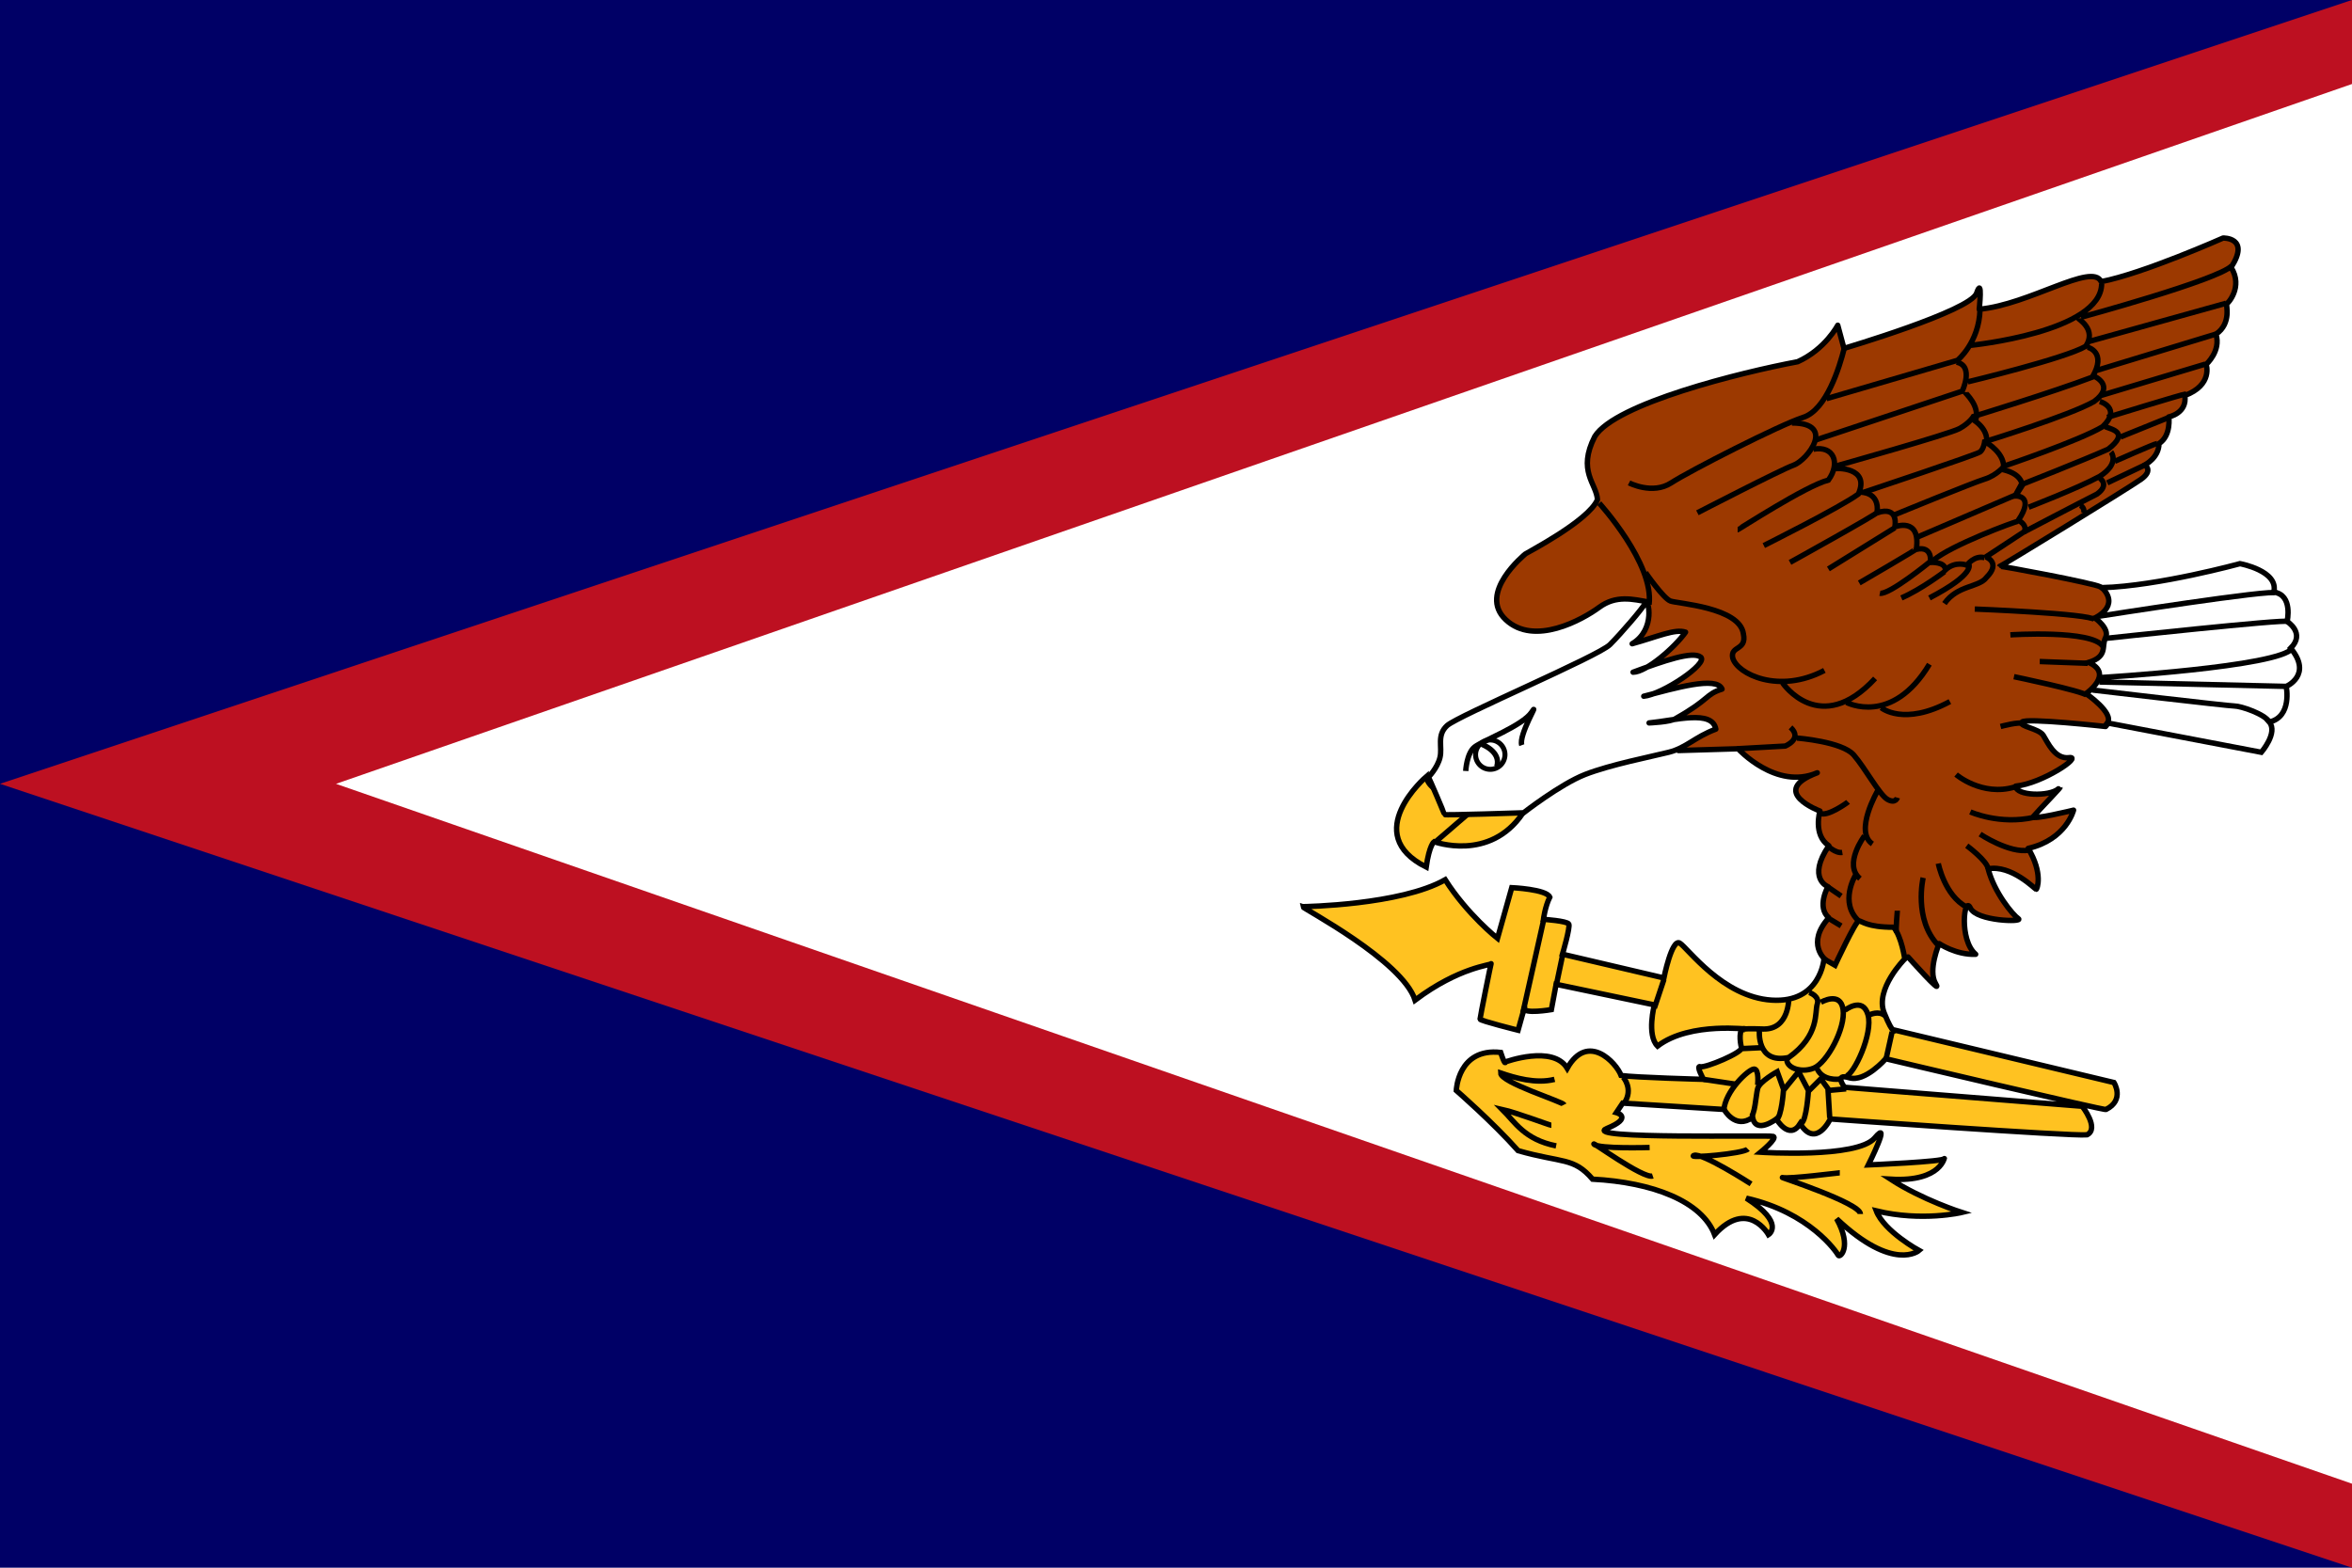 <?xml version="1.0" encoding="UTF-8"?><svg xmlns="http://www.w3.org/2000/svg" height="500" width="750" viewBox="0 0 750 500" version="1.1"><rect style="fill:#006" y="0" x="0" height="500" width="750"/><path style="fill:#bd1021" d="M 0,250 750,0 v 500 z"/><path style="fill:#fff" d="M 107.14,250 750,26.79 v 446.42"/><g style="stroke:#000;stroke-width:1.72"><path style="fill:#9c3900;stroke-linejoin:round" d="m 832.04,306.06 c 0,0 -6.243,-5.108 1.135,-13.337 -3.973,-3.405 -0.283,-9.931 -0.283,-9.931 0,0 -6.811,-2.555 0.283,-13.054 -5.108,-3.405 -2.838,-11.068 -2.838,-11.068 0,0 -16.742,-6.243 -0.85,-12.201 -13.054,5.675 -25.257,-7.663 -25.257,-7.663 l -19.012,0.568 c -3.216,-15.797 -28.283,-2.081 -9.648,-47.39 -4.824,-0.851 -10.216,-2.27 -15.607,1.703 -5.392,3.973 -20.715,12.486 -29.796,3.973 -9.081,-8.513 5.959,-20.715 6.243,-20.999 0.284,-0.284 20.148,-10.5 22.986,-17.31 -0.284,-5.108 -6.527,-9.081 -0.851,-20.148 6.527,-10.5 46.538,-20.432 64.701,-23.837 8.796,-3.973 12.769,-11.635 12.769,-11.635 l 1.986,7.378 c 0,0 40.296,-11.918 42.282,-17.594 1.986,-5.676 0.852,5.108 0.852,5.108 15.891,-1.419 36.038,-15.04 38.876,-8.797 13.337,-2.554 38.877,-13.905 38.877,-13.905 0,0 8.796,-0.284 2.553,9.365 3.973,6.243 -1.135,11.635 -1.418,11.635 -0.285,0 1.702,6.243 -3.406,9.648 1.704,5.392 -3.122,9.648 -3.122,9.648 0,0 2.271,6.527 -6.81,9.932 0.852,5.676 -5.108,6.811 -5.108,6.811 0,0 0.852,5.959 -3.122,8.513 0,4.54 -4.54,6.811 -4.54,6.811 0,0 2.837,1.703 -1.136,4.54 -3.972,2.838 -45.119,28.093 -45.119,27.81 0,-0.284 30.08,5.392 32.066,6.527 1.986,1.135 24.688,16.175 24.688,16.175 l -22.987,28.377 c 0,0 -25.539,-2.837 -26.673,-1.418 -1.135,1.418 5.391,1.986 6.81,4.256 1.42,2.27 3.69,7.663 8.229,7.095 4.541,-0.568 -8.513,8.229 -17.026,9.081 0,3.122 10.783,3.405 13.621,0.852 2.838,-2.555 -6.811,7.378 -7.946,8.796 -1.135,1.418 12.771,-1.986 12.771,-1.986 0,0 -2.271,9.364 -14.472,12.202 4.823,7.946 2.837,13.054 2.553,13.054 -0.283,0 -7.946,-7.946 -15.324,-6.528 1.986,7.663 7.946,14.756 9.649,15.892 1.702,1.135 -13.337,0.85 -15.324,-3.406 -1.986,-4.256 -3.69,10.216 1.702,14.757 -6.242,0.283 -11.634,-3.406 -11.634,-3.406 0,0 -3.688,8.513 -1.135,12.771 2.555,4.256 -8.796,-8.514 -8.796,-8.514 l -21.567,9.081 -4.825,-8.229 z" transform="translate(-250,0)"/><g style="fill:#ffc221"><path d="M665.36 289.17c.505 0 31.331-.506 45.48-8.591 7.075 11.117 16.676 18.697 16.676 18.697l4.548-16.17c0 0 11.117.505 12.128 3.032-1.516 3.031-2.021 7.074-2.021 7.074 0 0 7.58.506 8.085 1.516.505 1.011-2.021 9.601-2.021 9.601l32.342 7.58c0 0 2.527-12.633 5.053-11.117 2.527 1.516 13.644 17.181 29.31 18.192 15.665 1.011 16.676-13.139 16.676-13.139l3.537 2.022c0 0 6.569-14.149 7.58-14.149 1.011 0 2.527 2.021 11.117 2.021 2.527 3.032 3.538 10.106 3.538 10.106 0 0-9.602 9.602-6.57 17.183 3.032 7.58 3.538 5.558 3.538 5.558l69.736 16.676c0 0 3.538 5.559-2.526 8.591 0 .505-70.242-16.171-70.242-16.171 0 0-6.57 7.58-11.623 6.064-5.053-1.516-1.516 3.032-1.516 3.032l75.8 6.064c0 0 5.559 7.075 1.516 9.096-5.053.505-81.864-5.053-81.864-5.053 0 0-4.548 9.601-9.601 1.516-3.537 5.558-7.58-1.516-7.58-1.516 0 0-6.569 5.053-7.58-.506-5.559 4.043-9.096-2.526-9.096-2.526l-32.341-2.022-2.021 3.032c0 0 5.559 1.516-3.032 5.054-8.591 3.537 51.544 2.021 53.06 2.526 1.516.506-4.042 5.054-4.042 5.054 0 0 30.825 2.021 36.383-4.548 5.559-6.57-2.021 8.59-2.021 8.59 0 0 24.256-1.01 24.256-2.021 0-1.011-.506 7.58-17.181 6.569 10.106 6.57 22.739 10.612 22.739 10.612 0 0-12.633 3.032-27.287-.505 2.526 6.569 13.644 12.633 13.644 12.633 0 0-8.086 7.075-26.279-10.107 5.054 9.096 1.011 12.634.506 11.623-.506-1.011-9.096-13.644-29.309-18.192 12.633 8.085 7.074 11.623 7.074 11.623 0 0-6.569-11.623-17.181 0-4.043-10.612-19.708-16.676-38.911-17.687-6.064-7.074-9.601-5.053-23.751-9.096-8.085-9.095-19.708-19.202-19.708-19.202 0 0 .505-13.644 14.149-12.128 1.516 4.548 1.516 3.032 1.516 3.032 0 0 15.16-5.559 19.708 2.021 6.569-11.623 15.665-1.738 17.181 2.304 4.354.638 26.278 1.233 26.278 1.233 0 0-2.527-4.548-1.011-4.042 1.516.505 13.644-4.548 13.139-6.064-.506-1.516-1.011-6.569 1.01-6.064 2.022.505-17.181-2.527-27.793 5.559-3.537-3.538-1.011-13.139-1.011-13.139l-31.331-6.569-1.516 8.085c0 0-9.096 1.516-8.591-.505.505-2.022-2.021 7.074-2.021 7.074 0 0-12.128-3.032-12.128-3.537 0-.505 3.537-18.192 3.537-17.687 0 .506-10.107 1.011-24.256 11.623-4.043-12.633-35.879-29.309-35.879-29.814zM704.78 247.73c0 0-21.224 18.191 0 28.803 1.011-7.075 2.527-8.085 2.527-8.085 0 0 17.687 6.569 28.299-9.096-4.548-6.569-12.633-4.042-12.633-4.042 0 0-16.676-.001-18.192-7.58z" transform="translate(-250,0)"/></g><path style="fill:none" d="m 722.47,255.82 -14.655,12.633" transform="translate(-250,0)"/><g style="fill:#fff"><path style="stroke-linejoin:round" d="m 705.48,247.88 0,0 c 0,0 2.838,-2.838 3.689,-6.243 0.851,-3.405 -1.135,-7.095 2.27,-10.216 3.405,-3.122 48.241,-22.134 51.93,-25.823 3.689,-3.689 10.499,-11.634 11.351,-13.337 0.851,-1.703 3.405,8.513 -4.257,13.054 8.229,-2.271 13.621,-4.824 17.026,-3.689 -3.406,4.824 -12.486,12.77 -16.743,12.77 9.932,-3.69 19.012,-6.811 21.567,-4.825 2.553,1.986 -12.202,11.919 -18.162,12.486 9.932,-2.553 23.27,-6.526 24.971,-2.27 -5.391,1.703 -3.69,3.12 -14.756,9.364 -1.419,1.136 -8.513,1.418 -8.513,1.418 8.513,-0.852 20.147,-4.256 21.282,1.986 -6.81,2.553 -9.364,5.96 -15.039,7.378 -5.676,1.42 -18.729,3.973 -26.675,7.095 -7.946,3.122 -19.58,12.202 -19.58,12.202 0,0 -25.256,0.852 -25.256,0.567 0,-0.283 -4.824,-11.634 -5.108,-11.918 z" transform="translate(-250,0)"/><path d="m 921.99,230.57 49.092,9.364 c 0,0 5.393,-6.243 2.555,-9.648 7.378,-1.702 5.391,-11.351 5.391,-11.351 0,0 8.513,-3.688 1.418,-12.202 4.826,-4.824 -1.135,-8.513 -1.135,-8.513 0,0 1.986,-8.513 -4.256,-9.364 1.703,-6.81 -10.783,-9.081 -10.783,-9.081 0,0 -25.823,7.094 -43.985,7.662 5.96,5.959 -2.27,9.648 -2.27,9.648 0,0 4.825,3.405 3.405,6.243 -1.418,2.838 0.852,5.96 -5.391,7.946 8.229,3.69 -0.852,9.931 -0.852,9.931 0,0 9.081,6.243 6.811,9.364 z" transform="translate(-250,0)"/></g><g style="fill:none"><path d="M742.17 293.72l-6.569 29.309M748.24 304.83l-2.021 9.601M780.58 312.41l-3.032 9.096M836.67 374.06c-.505 0-16.17 2.021-18.192 1.516-2.021-.505 24.761 8.085 24.761 11.622M808.37 377.6c0 0-15.666-10.106-18.192-9.096-2.527 1.011 15.665-.505 17.181-2.021M776.03 365.98c0 0-16.171.505-17.687-1.011-1.516-1.516 15.665 11.117 18.697 10.107M744.7 358.9c-.505 0-11.117-4.042-15.665-5.054 4.043 4.043 7.075 9.602 17.181 11.623M748.74 352.34c-.505-1.011-20.213-7.075-20.213-10.107 4.548 1.516 11.117 3.537 17.181 2.021M853.35 329.09l-2.021 9.095M767.6 343.56c0 0 3.378 3.724.346 8.272M838.69 347.28l-5.558.506M793.21 344.25l10.106 1.516M820.4 318.26c0 0 .283 10.216-8.229 9.933-8.513-.285-5.676.283-5.676.283" transform="translate(-250,0)"/><path d="m 826.93,316.55 c 0,0 3.405,1.135 2.555,3.69 -0.852,2.553 0.85,9.931 -9.081,17.026 -10.501,2.27 -9.364,-8.796 -9.364,-8.796" transform="translate(-250,0)"/><path d="M830.62 319.68c0 0 6.243-3.688 7.095 2.271.85 5.958-5.108 17.026-9.364 18.729-4.258 1.702-9.081-.285-8.514-3.122M838.28 322.23c0 0 5.676-4.541 7.378 1.418 1.703 5.96-4.54 19.297-7.095 19.58M846.23 323.65c0 0 2.838-1.418 4.823.283M837.15 344.08c-1.135.283-5.96.567-7.661-3.122M811.61 334.15c-.283 0-5.958.285-5.958.285M833.46 356.57l-.567-9.364-2.27-3.122-3.973 3.973c0 0-.568 9.364-2.27 10.216M826.65 347.77c-.283-.567-3.122-5.958-3.122-5.958l-4.825 5.958c0 0-.567 8.514-2.27 9.366M818.7 347.49c0-.283-1.986-5.675-1.986-5.675 0 0-5.675 3.122-6.243 5.391-.567 2.27-.852 8.513-2.27 9.081M810.47 346.07c0 0 .568-5.108-1.135-5.108-1.702 0-9.364 7.095-9.648 13.337M717.39 245.9c0 0 .284-5.675 2.838-7.661 2.554-1.986 15.324-6.811 18.161-11.068 2.838-4.256-4.257 7.378-3.122 10.499M722.5 237.38c0 0 6.243 2.271 4.824 7.095" transform="translate(-250,0)"/><path style="stroke-width:1pt" transform="translate(-250,0) matrix(1.195,0,0,1.195,661.372,90.106)" d="m 57.344,126.01 a 3.919,3.919 0 1 1 -7.838,0 3.919,3.919 0 1 1 7.838,0 z"/><path d="M917.17 220.07l0 0c0 0 43.417 5.108 45.404 5.108 1.986 0 9.648 2.555 11.068 5.108M919.44 217.52l60.443 1.418M919.72 216.1c0 0 57.321-3.405 61.294-9.364M921.43 203.61c0 0 57.606-6.243 58.174-5.392M919.44 196.52c0 0 55.903-8.797 56.47-7.378M759.96 160.48c0 0 17.594 19.296 15.891 32.35" transform="translate(-250,0)"/><path d="M774.72 182.61c0 0 5.675 8.229 7.946 9.081 2.27.851 22.134 1.986 23.269 10.5 1.135 5.392-4.256 3.688-3.405 7.662 1.418 5.108 14.756 11.634 29.228 3.973M818.42 217.8c0 0 11.918 17.594 29.512-1.418M838.85 224.05c0 0 14.472 7.661 26.39-12.202M849.92 225.75c0 0 7.095 5.96 21.852-1.985M892.2 215.82c0 0 21.85 4.54 23.27 5.96M900.43 210.99c.283 0 15.324.568 15.324.568M891.06 202.48c0 0 26.107-1.703 29.513 3.689M879.71 194.25c0 0 36.607 1.419 38.309 3.405M887.94 231.71c0 0 6.243-1.702 7.095-.85M873.75 247.03c0 0 8.229 7.095 18.73 3.973M878.29 258.95c0 0 9.364 4.256 20.432 1.702M881.41 266.04c0 0 9.364 6.243 15.607 5.107M877.16 269.73c0 0 6.526 4.825 6.81 7.378M868.08 275.41c0 0 1.986 10.215 9.081 13.904M863.25 279.95c0 0-3.122 13.337 4.825 21.567M855.02 290.45c0 .283-.567 6.243-.283 6.811M803.94 238.8l15.324-.852c0 0 5.675-2.27 1.702-5.958M822.96 235.4c.285 0 14.472 1.135 18.162 5.391 3.688 4.256 8.229 12.769 10.783 14.189 2.555 1.418 3.122-.568 3.122-.568M848.78 252.14c0 0-7.661 13.054-1.702 17.027M844.52 266.61c0 0-6.81 9.081-1.418 13.621M841.69 279.1c0 0-5.391 8.798 1.136 14.756M839.3 255.76c-.366.366-6.591 4.76-8.788 3.662M832.71 269.68c0 0 2.563 2.563 4.76 2.197M833.01 282.98l4.09 2.805M833.56 293.17l3.538 2.135M769.47 154.01c0 0 7.46 3.879 13.428 0 5.969-3.879 34.615-18.501 42.075-20.888 7.459-2.387 11.637-16.114 13.13-22.082M832.44 127.15l41.777-12.235c0 0 6.863-5.67 7.162-16.114M878.39 110.14c0 0 41.776-4.178 41.776-19.695M913.6 101.19c0 0 43.866-11.936 48.044-16.412" transform="translate(-250,0)"/><path d="m 791.26,163.55 c 0,0 26.558,-13.727 30.736,-15.219 4.177,-1.492 13.725,-13.428 -0.597,-13.428" transform="translate(-250,0)"/><path d="m 804.09,168.93 c 0.299,0 21.783,-14.025 28.945,-15.815 3.88,-5.371 1.791,-11.041 -4.774,-9.847" transform="translate(-250,0)"/><path d="M834.82 149.53c.597-.298 11.638-.597 7.759 8.057-5.668 4.178-30.139 16.412-30.139 16.412M829.15 140.28l46.551-15.517c0 0 3.88-8.057-1.79-9.251M912.71 101.49c0 .298 5.969 3.581 2.388 8.952-6.565 3.879-37.599 11.339-37.599 11.339M959.85 96.712L915.99 108.95M956.57 106.56l-38.195 11.638M953.29 116.11l-33.72 10.14M947.02 125.66c-.896 0-25.065 7.46-25.065 7.46M941.65 133.12l-15.518 6.266M937.77 141.47c-.597 0-13.428 5.67-13.428 5.67M933.89 148.34l-11.936 5.67M913.3 161.17c0 0 1.493.597 1.194 2.387M883.16 177.58c0 0 5.074 1.79.299 6.565-2.387 3.282-9.25 2.387-13.428 8.355M915.69 110.74c0 0 6.268 1.492 1.493 9.549-12.534 4.774-37.898 12.533-37.898 12.533 0 0-1.193 2.089-4.475 3.879-3.282 1.79-39.389 11.936-39.389 11.936M917.78 119.99c0 0 6.863 2.984 0 8.057-7.759 4.476-34.914 12.831-34.914 12.831 0 0-.299 2.387-1.491 3.282-1.194.895-37.002 12.831-37.002 12.831" transform="translate(-250,0)"/><path d="M919.57 128.04c0 0 7.162 2.089.896 8.057-7.46 4.476-31.333 12.533-31.333 12.533 0 0-2.387 2.984-6.266 4.178-3.88 1.194-28.646 11.339-28.646 11.339M921.36 136.1c2.09.895 7.759 1.79.896 7.162-8.056 3.581-27.751 11.339-27.751 11.339l-1.791 3.282-31.332 13.428M923.15 144.16c0 0 2.984 3.581-3.581 7.759-7.162 3.879-22.678 9.847-22.678 9.847M919.57 152.51c0 0 3.282 2.089-.894 5.073-4.775 2.387-23.574 12.235-23.574 12.235l-12.236 8.057" transform="translate(-250,0)"/><path d="M876.6 125.06c0 .298 5.074 4.476 3.282 9.251 4.476 3.282 3.581 6.863 3.581 6.863 0 0 6.266 3.581 5.372 8.654 6.266 1.492 5.968 5.073 5.968 5.073l-2.09 3.282c0 0 6.266-.298.896 7.759 3.282 1.79 1.791 3.879 1.791 3.879M893.61 166.24c-.896 0-21.783 7.759-27.155 12.533" transform="translate(-250,0)"/><path d="M843.18 156.99c0 0 6.266-.298 5.372 6.565 7.162-2.387 5.669 4.476 5.669 4.476 0 0 8.355-3.282 6.863 7.162 5.371-1.194 4.475 4.178 4.475 4.178 0 0 4.775-.298 4.775 2.387 3.282-2.984 6.863-1.492 6.863-1.492 0 0 2.387-3.283 5.669-2.387M848.85 163.26c0 .597-28.051 16.114-28.051 16.114M854.22 168.33l-21.187 13.13M861.38 174.89c0 .298-18.502 11.041-18.502 11.041M865.56 179.07c0 0-13.13 10.743-16.114 10.146M870.04 182.35c0 0-7.46 5.67-13.727 8.355M877.79 179.97c0 0 2.387 2.984-12.533 10.742" transform="translate(-250,0)"/></g></g></svg>